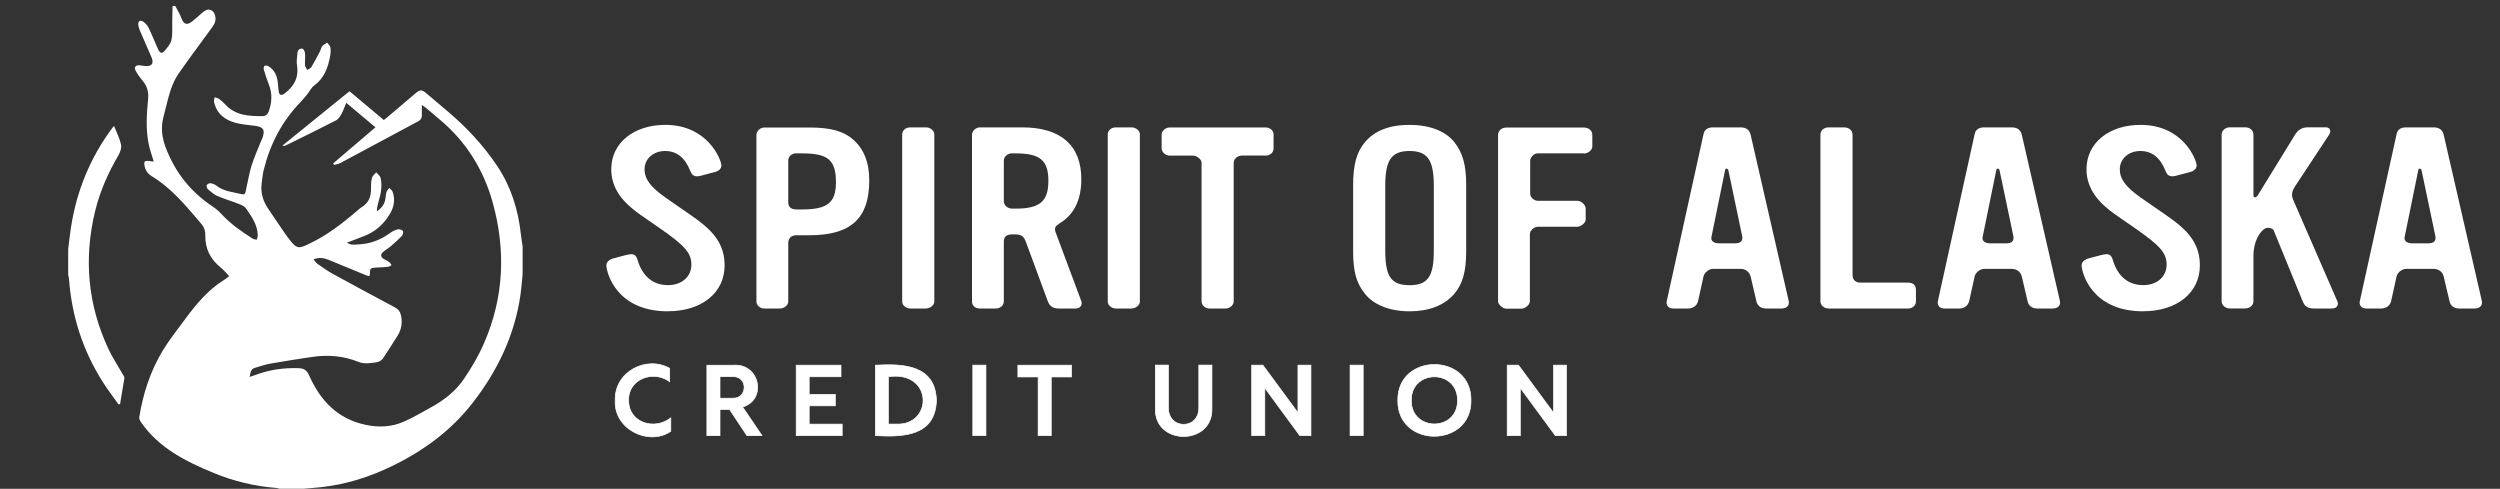 <?xml version="1.0" encoding="UTF-8"?>
<svg id="Layer_1" xmlns="http://www.w3.org/2000/svg" version="1.1" xmlns:xlink="http://www.w3.org/1999/xlink" viewBox="0 0 400 78.21">
  <rect x="0" y="0" width="400" height="78.21" fill="#333333" stroke="none"/>
  <!-- Generator: Adobe Illustrator 29.4.0, SVG Export Plug-In . SVG Version: 2.1.0 Build 152)  -->
  <defs>
    <clipPath id="clippath">
      <rect width="400" height="78.21" fill="none"/>
    </clipPath>
  </defs>
  <g clip-path="url(#clippath)">
    <path d="M107.33,69.01c-3.55,2.41-9.13-.34-8.9-4.93-.15-4.6,4.99-7.25,8.72-5.15v2.14c-2.57-1.9-6.67-.49-6.56,2.97-.05,3.68,4.23,4.85,6.74,2.81v2.14Z" fill="#fff"/>
    <path d="M107.33,69.01c-3.55,2.41-9.13-.34-8.9-4.93-.15-4.6,4.99-7.25,8.72-5.15v2.14c-2.57-1.9-6.67-.49-6.56,2.97-.05,3.68,4.23,4.85,6.74,2.81v2.14Z" fill="none" stroke="#fff" stroke-miterlimit="10" stroke-width=".11"/>
    <path d="M113.1,58.43h4.26c4.24-.28,5.38,5.51,1.46,6.69l3.1,4.58h-2.41l-2.78-4.19h-1.53v4.19h-2.1v-11.26ZM117.23,63.71c2.44.11,2.45-3.57,0-3.45h-2.03v3.45h2.03Z" fill="#fff"/>
    <path d="M113.1,58.43h4.26c4.24-.28,5.38,5.51,1.46,6.69l3.1,4.58h-2.41l-2.78-4.19h-1.53v4.19h-2.1v-11.26ZM117.23,63.71c2.44.11,2.45-3.57,0-3.45h-2.03v3.45h2.03Z" fill="none" stroke="#fff" stroke-miterlimit="10" stroke-width=".11"/>
    <polygon points="127.39 58.43 134.56 58.43 134.56 60.28 129.47 60.28 129.47 63.1 133.65 63.1 133.65 64.93 129.47 64.93 129.47 67.86 134.75 67.86 134.75 69.7 127.39 69.7 127.39 58.43" fill="#fff"/>
    <polygon points="127.39 58.43 134.56 58.43 134.56 60.28 129.47 60.28 129.47 63.1 133.65 63.1 133.65 64.93 129.47 64.93 129.47 67.86 134.75 67.86 134.75 69.7 127.39 69.7 127.39 58.43" fill="none" stroke="#fff" stroke-miterlimit="10" stroke-width=".11"/>
    <path d="M140.06,58.43c4.52-.26,9.59-.03,9.77,5.63-.17,5.69-5.25,5.9-9.77,5.64v-11.26ZM143.92,67.85c5.35-.24,5.23-8.56-1.78-7.58v7.58h1.78Z" fill="#fff"/>
    <path d="M140.06,58.43c4.52-.26,9.59-.03,9.77,5.63-.17,5.69-5.25,5.9-9.77,5.64v-11.26ZM143.92,67.85c5.35-.24,5.23-8.56-1.78-7.58v7.58h1.78Z" fill="none" stroke="#fff" stroke-miterlimit="10" stroke-width=".11"/>
    <rect x="155.65" y="58.42" width="2.1" height="11.28" fill="#fff"/>
    <rect x="155.65" y="58.42" width="2.1" height="11.28" fill="none" stroke="#fff" stroke-miterlimit="10" stroke-width=".11"/>
    <polygon points="166.1 60.31 162.86 60.31 162.86 58.43 171.44 58.43 171.44 60.31 168.2 60.31 168.2 69.7 166.1 69.7 166.1 60.31" fill="#fff"/>
    <polygon points="166.1 60.31 162.86 60.31 162.86 58.43 171.44 58.43 171.44 60.31 168.2 60.31 168.2 69.7 166.1 69.7 166.1 60.31" fill="none" stroke="#fff" stroke-miterlimit="10" stroke-width=".11"/>
    <path d="M193.91,65.5c.03,5.79-9.09,5.78-9.06,0v-7.09h2.1v6.94c0,1.43.97,2.54,2.43,2.54s2.43-1.11,2.43-2.54v-6.94h2.1v7.09Z" fill="#fff"/>
    <path d="M193.91,65.5c.03,5.79-9.09,5.78-9.06,0v-7.09h2.1v6.94c0,1.43.97,2.54,2.43,2.54s2.43-1.11,2.43-2.54v-6.94h2.1v7.09Z" fill="none" stroke="#fff" stroke-miterlimit="10" stroke-width=".11"/>
    <polygon points="209.75 58.42 209.75 69.7 207.97 69.7 202.37 62.07 202.37 69.7 200.27 69.7 200.27 58.42 202.06 58.42 207.67 66.04 207.67 58.42 209.75 58.42" fill="#fff"/>
    <polygon points="209.75 58.42 209.75 69.7 207.97 69.7 202.37 62.07 202.37 69.7 200.27 69.7 200.27 58.42 202.06 58.42 207.67 66.04 207.67 58.42 209.75 58.42" fill="none" stroke="#fff" stroke-miterlimit="10" stroke-width=".11"/>
    <rect x="216.01" y="58.42" width="2.1" height="11.28" fill="#fff"/>
    <rect x="216.01" y="58.42" width="2.1" height="11.28" fill="none" stroke="#fff" stroke-miterlimit="10" stroke-width=".11"/>
    <path d="M235.36,64.06c.08,7.65-11.8,7.66-11.71,0-.08-7.65,11.79-7.66,11.71,0M225.81,64.06c-.04,5.02,7.43,5.04,7.39,0,.04-5.04-7.44-5.02-7.39,0" fill="#fff"/>
    <path d="M235.36,64.06c.08,7.65-11.8,7.66-11.71,0-.08-7.65,11.79-7.66,11.71,0ZM225.81,64.06c-.04,5.02,7.43,5.04,7.39,0,.04-5.04-7.44-5.02-7.39,0Z" fill="none" stroke="#fff" stroke-miterlimit="10" stroke-width=".11"/>
    <polygon points="250.64 58.42 250.64 69.7 248.86 69.7 243.25 62.07 243.25 69.7 241.15 69.7 241.15 58.42 242.95 58.42 248.56 66.04 248.56 58.42 250.64 58.42" fill="#fff"/>
    <polygon points="250.64 58.42 250.64 69.7 248.86 69.7 243.25 62.07 243.25 69.7 241.15 69.7 241.15 58.42 242.95 58.42 248.56 66.04 248.56 58.42 250.64 58.42" fill="none" stroke="#fff" stroke-miterlimit="10" stroke-width=".11"/>
    <path d="M106.87,49.81c-8.37,0-9.85-6.33-9.85-7.35,0-.57.51-.97,1.2-1.14l1.85-.49c.37-.08.69-.16.92-.16.51,0,.83.24,1.02.93.79,2.64,2.5,4.02,4.86,4.02,2.22,0,3.75-1.34,3.75-3.29,0-1.83-1.02-3-4.86-5.68l-3.33-2.31c-2.68-1.87-4.63-4.1-4.63-7.26,0-4.22,3.61-7.1,8.65-7.1,6.85,0,8.97,5.64,8.97,6.49,0,.53-.42.89-1.02,1.05l-2.31.61c-.19.04-.42.08-.55.08-.56,0-.88-.28-1.11-.89-.83-2.11-2.17-3.16-4.02-3.16s-3.28,1.22-3.28,2.92c0,1.58.97,2.88,3.42,4.58l2.27,1.58c3.7,2.56,7.12,4.58,7.12,9.21,0,4.38-3.65,7.35-9.07,7.35" fill="#fff"/>
    <path d="M129.49,37.64h-2.08c-.79,0-1.29.49-1.29,1.22v9.37c0,.65-.69,1.14-1.39,1.14h-2.45c-.65,0-1.25-.53-1.25-1.09v-26.7c0-.61.6-1.18,1.3-1.18h7.17c3.38,0,5.41.57,6.94,1.87,1.76,1.54,2.64,3.65,2.64,6.61,0,6.09-2.96,8.76-9.58,8.76M128.34,24.53h-.93c-.74,0-1.29.49-1.29,1.18v6.66c0,.73.46,1.14,1.29,1.14h.93c4.07,0,5.41-1.1,5.41-4.34,0-3.57-1.25-4.63-5.41-4.63" fill="#fff"/>
    <path d="M148.15,49.36h-2.5c-.65,0-1.3-.49-1.3-1.1v-26.74c0-.65.55-1.14,1.3-1.14h2.54c.65,0,1.3.53,1.3,1.1v26.78c0,.57-.69,1.1-1.34,1.1" fill="#fff"/>
    <path d="M172.13,49.36h-2.73c-.97,0-1.48-.41-1.76-1.18l-3.52-9.54c-.32-.81-.69-1.14-1.71-1.14h-.46c-.88,0-1.34.36-1.34,1.14v9.58c0,.65-.55,1.14-1.3,1.14h-2.54c-.79,0-1.25-.49-1.25-1.14v-26.66c0-.61.6-1.18,1.3-1.18h6.75c6.15,0,9.44,2.88,9.44,8.28,0,3.25-1.11,5.6-3.38,7.02-.79.49-.97.77-.74,1.46l4.12,11.04c.23.61-.19,1.18-.88,1.18M162.51,24.53h-.56c-.74,0-1.34.53-1.34,1.18v6.49c0,.65.6,1.18,1.34,1.18h.56c3.89,0,5.23-1.18,5.23-4.46s-1.34-4.38-5.23-4.38" fill="#fff"/>
    <path d="M181.04,49.36h-2.5c-.65,0-1.3-.49-1.3-1.1v-26.74c0-.65.55-1.14,1.3-1.14h2.54c.65,0,1.3.53,1.3,1.1v26.78c0,.57-.69,1.1-1.34,1.1" fill="#fff"/>
    <path d="M202.48,24.89h-3.75c-.74,0-1.34.53-1.34,1.18v22.16c0,.61-.65,1.14-1.34,1.14h-2.5c-.69,0-1.3-.53-1.3-1.14v-22.19c0-.57-.79-1.14-1.34-1.14h-3.75c-.69,0-1.3-.57-1.3-1.18v-2.19c0-.61.65-1.14,1.3-1.14h15.31c.74,0,1.3.49,1.3,1.14v2.23c0,.65-.56,1.14-1.3,1.14" fill="#fff"/>
    <path d="M232.69,47.01c-1.62,1.87-4.07,2.8-7.17,2.8s-5.74-1.02-7.12-2.8c-1.39-1.7-1.9-3.57-1.9-6.86v-10.51c0-3.29.56-5.32,1.9-6.9,1.53-1.83,3.93-2.76,7.12-2.76s5.74.97,7.17,2.76c1.34,1.7,1.9,3.61,1.9,6.9v10.51c0,3.29-.56,5.27-1.9,6.86M229.41,29.72c0-4.14-1.02-5.56-3.89-5.56s-3.88,1.42-3.88,5.56v10.39c0,4.1.92,5.52,3.88,5.52s3.89-1.42,3.89-5.52v-10.39Z" fill="#fff"/>
    <path d="M253.43,24.53h-7.35c-.69,0-1.25.65-1.25,1.22v5.24c0,.57.6,1.14,1.25,1.14h6.29c.69,0,1.34.69,1.34,1.26v1.75c0,.53-.79,1.14-1.34,1.14h-6.29c-.65,0-1.3.61-1.3,1.18v10.75c0,.53-.74,1.18-1.34,1.18h-2.45c-.55,0-1.3-.69-1.3-1.18v-26.62c0-.65.55-1.18,1.3-1.18h12.44c.79,0,1.34.49,1.34,1.18v1.83c0,.61-.69,1.14-1.34,1.14" fill="#fff"/>
    <path d="M285.04,49.36h-2.45c-.92,0-1.43-.49-1.57-1.18l-.92-3.94c-.19-.73-.79-1.22-1.62-1.22h-4.39c-.74,0-1.44.69-1.53,1.22l-.88,3.98c-.19.69-.79,1.14-1.57,1.14h-2.41c-.79,0-1.16-.57-1.02-1.18l5.88-26.7c.14-.73.65-1.1,1.53-1.1h4.39c.92,0,1.43.41,1.62,1.18l6.1,26.62c.14.73-.37,1.18-1.16,1.18M276.52,27.21c-.09-.28-.46-.36-.51.04l-2.17,10.63c-.18.69.42,1.05,1.16,1.05h2.64c.83,0,1.25-.36,1.11-1.14l-2.22-10.59Z" fill="#fff"/>
    <path d="M305.25,49.36h-12.68c-.69,0-1.3-.49-1.3-1.14v-26.66c0-.65.51-1.18,1.3-1.18h2.45c.79,0,1.39.45,1.39,1.18v22.48c0,.69.46,1.18,1.25,1.18h7.59c.88,0,1.3.41,1.3,1.18v1.83c0,.65-.56,1.14-1.3,1.14" fill="#fff"/>
    <path d="M328.43,49.36h-2.45c-.92,0-1.43-.49-1.57-1.18l-.92-3.94c-.19-.73-.79-1.22-1.62-1.22h-4.4c-.74,0-1.43.69-1.53,1.22l-.88,3.98c-.19.69-.79,1.14-1.57,1.14h-2.41c-.79,0-1.16-.57-1.02-1.18l5.88-26.7c.14-.73.65-1.1,1.53-1.1h4.4c.92,0,1.43.41,1.62,1.18l6.1,26.62c.14.73-.37,1.18-1.16,1.18M319.91,27.21c-.09-.28-.46-.36-.51.04l-2.17,10.63c-.18.69.42,1.05,1.16,1.05h2.64c.83,0,1.25-.36,1.11-1.14l-2.22-10.59Z" fill="#fff"/>
    <path d="M342.91,49.81c-8.37,0-9.85-6.33-9.85-7.35,0-.57.51-.97,1.2-1.14l1.85-.49c.37-.08.69-.16.92-.16.51,0,.83.24,1.02.93.79,2.64,2.5,4.02,4.86,4.02,2.22,0,3.75-1.34,3.75-3.29,0-1.83-1.02-3-4.86-5.68l-3.33-2.31c-2.68-1.87-4.63-4.1-4.63-7.26,0-4.22,3.61-7.1,8.65-7.1,6.85,0,8.97,5.64,8.97,6.49,0,.53-.42.89-1.02,1.05l-2.31.61c-.19.04-.42.08-.55.08-.56,0-.88-.28-1.11-.89-.83-2.11-2.17-3.16-4.02-3.16s-3.28,1.22-3.28,2.92c0,1.58.97,2.88,3.42,4.58l2.27,1.58c3.7,2.56,7.12,4.58,7.12,9.21,0,4.38-3.65,7.35-9.07,7.35" fill="#fff"/>
    <path d="M373.18,49.36h-2.96c-1.02,0-1.48-.36-1.8-1.18l-4.63-11.32c-.09-.28-.6-.41-.97-.41-.79,0-2.27,1.7-2.27,4.54v7.22c0,.65-.6,1.14-1.34,1.14h-2.45c-.65,0-1.3-.49-1.3-1.14v-26.7c0-.65.65-1.14,1.3-1.14h2.45c.79,0,1.34.49,1.34,1.18v9.7c0,.45.46.41.69,0l5.97-9.7c.46-.73,1.06-1.18,2.08-1.18h2.82c.79,0,.88.69.55,1.18l-5.41,8.2c-.55.85-.69,1.42-.32,2.27l7.03,16.15c.28.61-.05,1.18-.79,1.18" fill="#fff"/>
    <path d="M395.94,49.36h-2.45c-.92,0-1.43-.49-1.57-1.18l-.93-3.94c-.18-.73-.79-1.22-1.62-1.22h-4.39c-.74,0-1.44.69-1.53,1.22l-.88,3.98c-.19.69-.79,1.14-1.57,1.14h-2.41c-.79,0-1.16-.57-1.02-1.18l5.88-26.7c.14-.73.65-1.1,1.53-1.1h4.39c.92,0,1.43.41,1.62,1.18l6.11,26.62c.14.73-.37,1.18-1.16,1.18M387.43,27.21c-.09-.28-.46-.36-.51.04l-2.17,10.63c-.18.69.42,1.05,1.16,1.05h2.64c.83,0,1.25-.36,1.11-1.14l-2.22-10.59Z" fill="#fff"/>
    <path d="M28.04.95c.33.64.72,1.25.97,1.92.39,1.05.89,1.23,1.77.53.5-.4.98-.82,1.45-1.25.71-.64,1.18-.77,1.69-.44.49.31.72,1.24.45,1.93-.11.27-.28.53-.45.76-1.78,2.46-3.61,4.88-5.34,7.37-.56.8-.98,1.74-1.29,2.68-.45,1.36-.73,2.78-1.11,4.16-.47,1.69-.3,3.32.32,4.96,1.49,3.95,3.96,7.1,7.48,9.44.51.34,1,.74,1.41,1.19,1.46,1.61,3.23,2.82,5.03,3.98.18.12.44.12.66.18.05-.23.16-.47.16-.7-.03-1.69-.98-3.01-1.88-4.32-.24-.35-.76-.56-1.2-.73-1.12-.44-2.29-.78-3.39-1.26-.57-.25-1.06-.69-1.53-1.11-.14-.12-.23-.49-.15-.64.09-.16.42-.31.61-.28.32.05.67.18.92.38,1.21.95,2.71,1.03,4.11,1.38.57.14.56-.4.64-.76.29-1.26.49-2.56.87-3.79.4-1.3.97-2.55,1.47-3.82.09-.23.22-.45.3-.69.42-1.23.14-1.69-1.13-1.88-1.04-.15-2.1-.2-3.11-.47-1.76-.45-3.09-1.45-3.52-3.34-.05-.24.05-.51.09-.77.24.09.51.13.71.27.35.25.68.54.97.86,1.63,1.8,3.8,1.9,5.99,1.89.5,0,.83-.29,1-.78.49-1.41.58-2.8.03-4.21-.32-.8-.58-1.63-.83-2.46-.06-.18,0-.51.12-.6.13-.09.44-.03.61.06.94.55,1.35,1.45,1.49,2.48.07.52.08,1.05.16,1.57.09.59.43.69.91.34,1.53-1.13,2.33-2.55,2.02-4.53-.1-.64,0-1.32.07-1.97.04-.47.36-.81.83-.67.2.06.37.5.39.78.05.61-.05,1.23-.01,1.84.02.26.23.51.36.76.22-.14.52-.23.64-.43.49-.82.93-1.66,1.38-2.51.15-.28.19-.63.39-.87.19-.24.51-.38.77-.57.19.26.49.51.53.8.07.48.02,1-.07,1.49-.35,1.81-.97,3.45-2.55,4.6-.45.33-.71.92-1.08,1.37-.36.44-.71.88-1.11,1.29-2.95,3.06-4.85,6.7-5.86,10.81-.18.73-.25,1.48-.34,2.23-.18,1.47.23,2.8,1.06,4.01,1.05,1.52,2.04,3.08,3.13,4.57,1.47,2.01,1.74,1.83,3.61.93,2.67-1.29,5.01-3.08,7.26-4.99.31-.27.61-.56.96-.78,1.09-.67,1.49-1.66,1.48-2.89,0-.59,0-1.2.14-1.77.09-.34.45-.61.69-.91.24.29.62.55.7.88.31,1.3.04,2.58-.33,3.84-.14.49-.25.98-.28,1.52.73-.46,1.22-1.07,1.37-1.91.07-.38.07-.78.18-1.15.08-.25.29-.46.45-.68.19.21.46.38.54.62.46,1.28.19,2.52-.48,3.61-.98,1.61-2.36,2.83-4.16,3.5-.85.32-1.69.65-2.65,1.02.56.44,1.17.31,1.7.29,1.9-.06,3.61-.68,5.15-1.81.36-.26.79-.49,1.22-.6.26-.07.67.05.85.24.12.12.03.61-.13.78-.54.58-1.13,1.11-1.73,1.62-.42.36-.9.63-1.31.99-.41.36-.38.77.08,1.08.28.19.61.31.89.51.17.12.28.33.41.5-.19.09-.37.25-.57.27-.64.07-1.28.08-1.91.12-.94.06-.98.09-.99,1.01,0,.11-.05.21-.08.36-.16-.03-.3-.04-.42-.09-2.04-.84-4.08-1.68-6.12-2.52-.76-.31-1.53-.43-2.41-.07.23.27.4.55.64.72.78.54,1.55,1.1,2.38,1.56,3.32,1.82,6.65,3.62,10,5.4.61.32.89.77,1.01,1.43.2,1.11.02,2.14-.57,3.09-.74,1.2-1.53,2.38-2.29,3.57-.48.76-1.3.71-2.01.81-.61.09-1.31.08-1.87-.14-2.44-1-4.94-1.22-7.52-.83-2.23.34-4.46.67-6.69,1.07-.85.15-1.67.44-2.5.69-.66.2-.67.78-.79,1.44.33-.11.58-.19.82-.28,2.27-.87,4.62-1.21,7.05-1.12.84.03,1.29.36,1.64,1.15,1.77,4.01,4.53,6.94,8.98,7.9,2.1.46,4.2.38,6.18-.5,1.5-.66,2.91-1.5,4.35-2.29,2.09-1.14,3.96-2.61,5.28-4.57,1.22-1.8,2.34-3.71,3.2-5.7,3.2-7.35,3.51-14.91,1.35-22.61-1.47-5.2-4.2-9.57-8.32-13.06-.78-.66-1.56-1.33-2.35-1.99-.15-.12-.31-.22-.63-.45,0,.64-.02,1.11,0,1.57.03.49-.15.81-.59,1.05-4.16,2.23-8.31,4.47-12.48,6.69-.29.16-.66.19-.99.28-.04-.08-.08-.16-.13-.24,2.24-1.91,4.48-3.82,6.76-5.77-1.57-1.32-3.07-2.58-4.67-3.92-.27.65-.47,1.25-.77,1.79-.21.38-.49.82-.85,1.01-2.66,1.37-5.34,2.68-8.02,4-.16.08-.33.12-.58.05,3.56-2.88,7.11-5.77,10.74-8.7,1.82,1.53,3.63,3.04,5.49,4.6.22-.17.44-.33.64-.51,1.48-1.25,2.95-2.52,4.44-3.77.73-.61,1.01-.6,1.72,0,1.09.93,2.19,1.87,3.29,2.79,3.08,2.58,5.8,5.49,8.04,8.83,2.22,3.3,3.37,7,3.8,10.94.07.66.18,1.3.28,1.96v4.38c-.11,1.09-.18,2.18-.33,3.26-.92,6.51-3.67,12.24-7.66,17.37-3.44,4.43-7.85,7.67-12.9,10.12-3.63,1.76-7.39,2.95-11.39,3.38-.93.1-1.85.17-2.78.25h-3.83c-.17-.04-.35-.11-.52-.13-3.46-.27-6.8-1.07-10-2.39-4.48-1.85-8.78-3.98-11.65-8.13-.15-.22-.32-.53-.28-.77.6-3.8,1.78-7.41,3.77-10.7,1.07-1.77,2.38-3.4,3.61-5.07,1.77-2.4,3.66-4.67,6.25-6.26.24-.15.46-.34.76-.57-.49-.51-.88-1-1.35-1.37-1.67-1.33-2.52-3.04-2.47-5.16.02-.68-.16-1.26-.58-1.76-2.42-2.84-4.77-5.76-8.04-7.73-.69-.42-1.04-1.06-1.14-1.86-.05-.41.1-.61.53-.56.31.04.62.07.98.11-.28-.96-.61-1.84-.8-2.75-.5-2.42-.34-4.86-.1-7.29.11-1.14-.17-2.05-.89-2.9-.41-.49-.79-1.01-1.09-1.56-.32-.6-.03-.97.66-.9.3.03.59.1.88.12,1.03.07,1.39-.43.99-1.38-.62-1.45-1.26-2.88-1.88-4.33-.12-.29-.22-.6-.25-.91-.04-.56.29-.8.77-.5.36.23.69.6.88.98.55,1.13,1,2.3,1.52,3.44.3.66.63.76,1.06.25.45-.53.97-1.13,1.09-1.76.2-1.01.09-2.07.12-3.11.02-.77.03-1.53.05-2.3h.41ZM10.91,43.96c.04.22.11.44.13.66.43,5.93,2.2,11.43,5.38,16.46.79,1.25,1.69,2.42,2.54,3.62.08-.01.17-.03.25-.04.23-1.38.47-2.76.69-4.14.03-.16-.09-.35-.18-.5-.78-1.38-1.67-2.71-2.35-4.14-3.34-7.12-4-14.52-2.14-22.14.77-3.17,2.09-6.11,3.73-8.92.29-.5.52-1.19.4-1.71-.22-1-.71-1.93-1.11-2.95-.12.13-.19.19-.24.26-3.58,4.79-5.77,10.15-6.67,16.06-.17,1.12-.29,2.25-.43,3.38v4.11Z" fill="#fff"/>
  </g>
</svg>